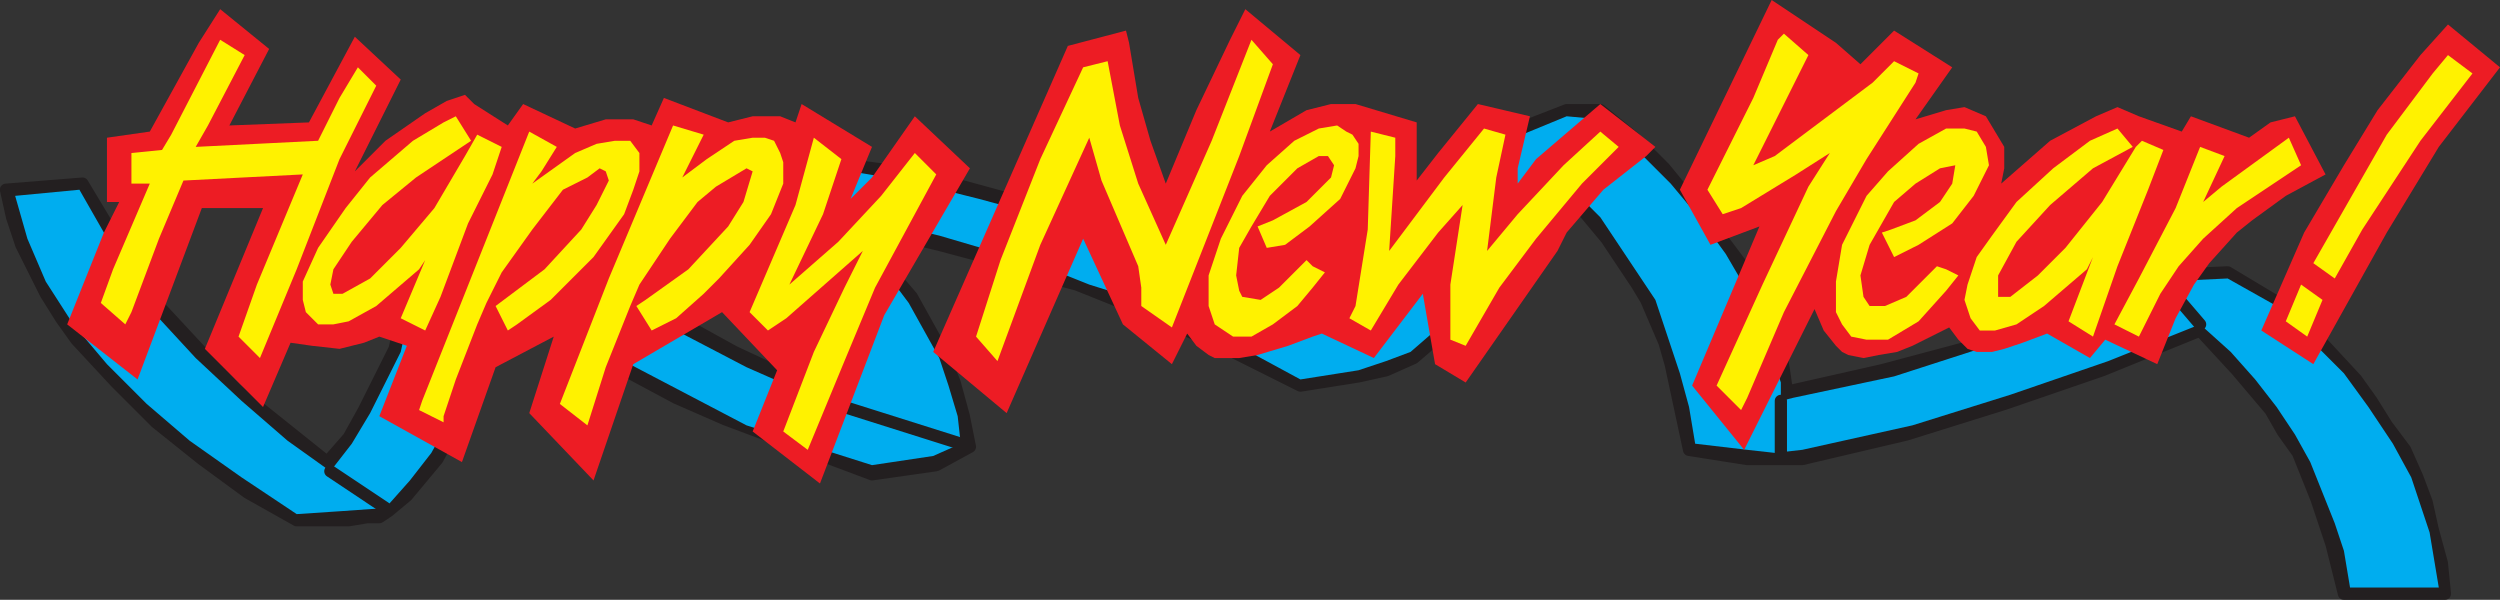 <svg xmlns="http://www.w3.org/2000/svg" width="612.714" height="147"><rect width="100%" height="100%" fill="#333333" stroke="none"/><path fill="#231f20" fill-rule="evenodd" d="M85.464 127.5h-12.75l-12-6.75-11.25-8.25-11.25-9-9.75-9.75-9.75-10.5-3.75-5.25-3.75-6-6-12-2.25-6.75-1.5-6.75 18.75-1.5 9 15 9 14.25 19.5 21 22.5 18 5.25-6 3.75-6.75 7.5-15 1.5-6.75 1.5-13.5-.75-7.5 2.25-6 19.5-3.75 18.75 14.25 18.75 12 21.75 12 22.5 10.5 2.25.75-2.25-7.5-3-7.5-3.75-6.75-13.5-18-9.75-11.25 12.75-8.25 17.25 1.5 17.25 2.25 16.5 3.75 16.5 4.5 19.5 6 18.75 6.75 9.75 3.75 9 3.75 18 9 2.25 1.5 11.25-11.25 10.5-12 9-12.75 9.75-12.75 13.5-5.25h8.25l8.25 6.75 7.5 7.5 13.5 16.5 6.75 9 4.5 9 2.25 5.25 1.5 5.25.75 4.5.75 5.25 23.25-5.25 22.5-6 21.75-7.5 21.75-9 2.25-.75 16.5-.75 11.25 6.75 5.25 3.75 5.25 5.25 9.75 10.5 3.75 5.25 3.75 6 4.5 6 3 6.75 2.25 6 1.5 6.75 2.25 8.25.75 7.5h-24.75l-3-12-3.75-11.25-4.5-11.25-3.75-5.25-3-5.25-8.25-9.75-9-9.75-24 9.75-24 8.25-24 7.5-25.5 6h-13.5l-14.25-2.25-4.5-21-1.5-5.25-4.5-10.5-2.25-3.75-7.5-11.25-7.5-9-9 10.5-9.75 9.75-21 18-6.75 3-6.75 1.5-14.25 2.25-21-10.5-22.5-9.75-11.25-4.5-11.25-3-11.25-3.75-11.25-3-21.75-5.25 10.5 12.75 4.5 5.25 7.5 13.5 3 7.5 2.25 8.25 1.5 7.5-8.25 4.5-15.75 2.25-36-13.5-12-5.25-21-11.25-20.25-13.5-7.5 20.25-4.5 9.75-5.25 9.75-7.5 9-4.5 3.75-2.25 1.5h-3l-4.5.75"/><path fill="none" stroke="#231f20" stroke-linecap="round" stroke-linejoin="round" stroke-miterlimit="10" stroke-width="3" d="M85.464 127.5h-12.75l-12-6.75-11.25-8.25-11.25-9-9.75-9.75-9.75-10.5-3.75-5.25-3.75-6-6-12-2.25-6.75-1.5-6.75 18.75-1.5 9 15 9 14.25 19.5 21 22.5 18 5.25-6 3.75-6.75 7.5-15 1.5-6.75 1.5-13.5-.75-7.5 2.25-6 19.5-3.75 18.75 14.25 18.75 12 21.75 12 22.5 10.5 2.25.75-2.25-7.5-3-7.5-3.75-6.75-13.5-18-9.75-11.25 12.75-8.25 17.25 1.5 17.25 2.25 16.5 3.75 16.5 4.5 19.5 6 18.75 6.75 9.75 3.75 9 3.75 18 9 2.25 1.5 11.25-11.25 10.5-12 9-12.75 9.75-12.75 13.5-5.25h8.25l8.25 6.75 7.5 7.5 13.5 16.5 6.75 9 4.5 9 2.25 5.25 1.5 5.25.75 4.5.75 5.25 23.25-5.25 22.5-6 21.75-7.5 21.75-9 2.25-.75 16.5-.75 11.25 6.75 5.25 3.75 5.25 5.25 9.75 10.5 3.75 5.25 3.75 6 4.5 6 3 6.75 2.25 6 1.5 6.75 2.25 8.25.75 7.5h-24.75l-3-12-3.75-11.25-4.5-11.25-3.75-5.25-3-5.25-8.25-9.75-9-9.75-24 9.75-24 8.25-24 7.5-25.5 6h-13.5l-14.25-2.25-4.5-21-1.5-5.25-4.5-10.5-2.25-3.75-7.5-11.25-7.5-9-9 10.5-9.75 9.75-21 18-6.75 3-6.75 1.5-14.25 2.25-21-10.5-22.5-9.75-11.25-4.5-11.25-3-11.25-3.75-11.25-3-21.75-5.25 10.5 12.75 4.5 5.25 7.5 13.5 3 7.5 2.25 8.25 1.5 7.5-8.25 4.5-15.75 2.25-36-13.5-12-5.25-21-11.25-20.25-13.5-7.5 20.25-4.5 9.75-5.25 9.75-7.5 9-4.5 3.75-2.25 1.5h-3zm0 0"/><path fill="#00adef" fill-rule="evenodd" d="m206.964 55.5 6 6 5.25 6.75 4.5 6 7.5 13.5 2.25 6.75 2.25 7.5.75 6.75-6.75 3-15 2.25-30.75-9.75-31.5-16.5-14.25-8.25-13.5-9-4.5 13.5-5.25 13.5-4.5 6.75-3.75 6.75-5.25 6.75-6 6.75-10.5.75-11.25.75-13.5-9-12.75-9-10.5-9-9.75-9.75-8.25-9.75-6.75-10.5-4.5-10.5-3-10.5 15.75-1.5 12 21 7.5 10.5 9 9.75 11.25 10.5 11.25 9.75 10.5 7.5 5.25-6.75 4.5-7.5 7.5-15 3-13.5v-7.5l-.75-6.75 2.25-5.25 17.25-3 15 11.25 14.25 9.75 16.5 9.75 17.25 9 18.75 8.25 5.25 1.5-2.25-9-3.75-8.25-4.5-9-5.25-7.5-16.5-19.5 11.25-6.75 18 1.5 18 3 18 4.5 33 9 15.75 6 15 6 13.5 6 12.75 6.75 8.25-7.5 6.75-6.75 13.5-15 12.75-19.5 12.75-5.25 8.25.75 9 7.5 8.25 8.25 7.5 9 6 8.25 5.25 9 2.25 3.75 2.25 5.25 1.5 3.75.75 5.25 1.5 4.5v4.5l3-.75 24.75-5.25 23.25-7.5 21.75-7.5 21-8.25 15.75-.75 12 6.75 16.5 16.5 6 8.25 6 9 4.5 8.25 4.5 13.5 2.25 13.5h-21.75l-1.5-9-2.25-6.75-6-15-3.75-6.75-4.5-6.75-5.25-6.75-6-6.75-7.5-6.75-22.5 9-24 8.25-24 7.5-27 6-6.75.75-6.75-.75-12.75-1.5-1.5-9-2.25-8.25-6-18-13.5-20.25-6.75-6.75-8.25 10.5-9 10.5-11.25 9-11.25 9.75-6 2.25-6.75 2.25-14.25 2.25-18-9.75-21.75-9.75-12-3.75-11.25-4.5-25.5-7.5-12.75-3-14.25-3 3.75 3.75"/><path fill="none" stroke="#231f20" stroke-linecap="round" stroke-linejoin="round" stroke-miterlimit="10" stroke-width="3" d="M436.464 98.25V111m-229.5-11.25 28.5 9m-154.5 6.75 13.5 9m444.75-45-9-10.5"/><path fill="#ed1c24" fill-rule="evenodd" d="m213.714 36-17.25-10.5-1.5 4.5-3.75-1.5h-6.75l-6 1.5-15.75-6-3 6.75-4.5-1.5h-6.75l-7.5 2.25-12.75-6-3.75 5.25-8.25-5.25-2.25-2.25-4.5 1.5-5.25 3-9.75 6.75-7.5 7.5 11.25-22.5L86.964 9l-11.25 21-19.5.75L65.964 12l-12-9.75-5.25 8.25-12 21.75-10.5 1.5V49.5h3l-3.75 7.5-9 22.5L33.714 93l15.75-42h15l-14.25 34.5 14.25 14.25L71.214 84l5.25.75 6.75.75 6-1.5 3.75-1.5 6.75 2.25-6.75 17.25 20.25 11.25 8.25-23.25 14.25-7.5-6 18.75 15.75 16.5 9.75-28.5 21.75-12.75 13.5 14.25-6 15 16.5 12.75 15.75-41.25 21-36-13.5-12.75-10.5 15-5.25 5.25 5.25-12.75"/><path fill="#fff200" fill-rule="evenodd" d="m211.464 61.5-4.5 9-7.5 15.75-7.5 19.5 6 4.5 9-21.75 7.5-18 15-27.75-5.25-5.25-8.25 10.5-10.5 11.25-12 10.5 8.25-17.25 4.5-13.5-6.75-5.25-4.5 16.5-11.25 26.25 4.5 4.5 4.5-3 18.75-16.5M53.964 9.75l6 3.75-9 17.25-3 5.25 30-1.5 5.25-10.5 4.5-7.5 4.5 4.5-9 18-10.5 27-9 21.75-5.25-5.25 4.5-12.75 11.25-27-29.25 1.5-6 14.25-6.75 18-1.5 3-6-5.25 3-8.25 9-21h-4.5v-7.5l7.5-.75 2.25-3.75 12-23.25m61.5 24.75-3.75-6-3 1.5-7.5 4.5-10.5 9-6 7.5-6.75 9.75-3.75 8.25v4.5l.75 3 3 3h3.75l3.75-.75 6.75-3.75 10.5-9 1.5-2.25-6 14.25 6 3 3.75-8.25 6.75-18 6-12 2.25-6.75-6-3-3 5.25-7.5 12.75-8.25 9.75-7.5 7.5-6.75 3.75h-2.25l-.75-2.25.75-3.75 4.5-6.75 7.5-9 8.25-6.75 13.5-9m-6.75 69-6-3 .75-2.25 26.25-66 6.75 3.75-3.75 6-2.25 3 10.5-7.5 5.25-2.25 4.5-.75h3.75l2.25 3V42l-1.5 4.5-2.25 6-7.5 10.5-10.5 10.5-8.25 6-2.25 1.5-3-6 12-9 9-9.75 3.75-6 3-6-.75-2.25-1.5-.75-3 2.25-6 3-7.5 9.75-7.5 10.5-3.75 7.5-2.25 5.25-5.25 13.5-3 9v1.5m56.25-72.75 7.5 2.25-5.25 10.5 6-4.5 6.75-4.5 4.5-.75h3l2.25.75 1.5 3 .75 2.25V45l-3 7.5-5.25 7.5-7.5 8.25-3.75 3.75-6.75 6-6 3-3.75-6 2.25-1.5 10.5-7.5 9.75-10.5 3.75-6 2.25-7.5-1.5-.75-7.5 4.5-4.5 3.75-6.75 9-7.5 11.25-2.25 5.25-6 15-4.5 14.25-6.75-5.25 12-30.75 15.75-37.5"/><path fill="#ed1c24" fill-rule="evenodd" d="M347.214 30v14.25l5.25-6.75 9.75-12 12.75 3-3 12.75V45l4.5-6 15.75-13.5 13.5 10.5-2.25 2.25-10.5 8.25-9 10.5-2.25 4.5-22.5 32.25-7.5-4.5-3-17.25-12 15.75-12.75-6-2.25.75-6 2.25-7.5 2.25-4.5.75h-6l-1.5-.75-3-2.25-2.25-3-3.75 7.5-12-9.75-9.75-21-18.75 42.75-18-15 33-75 14.25-3.75.75 3 2.25 13.5 3 10.5 3.75 10.5 7.5-18 8.25-17.25 3.75-7.5 13.5 11.25-7.5 18.75 9-5.25 6-1.5h6l15 4.5"/><path fill="#fff200" fill-rule="evenodd" d="m308.214 55.5 3.75-1.5 8.25-4.5 6-6 .75-3-1.5-2.25h-2.25l-5.25 3-6.75 6.75-4.5 7.5-3 5.25-.75 6.75.75 3.75.75 1.5 4.5.75 4.5-3 6.75-6.75 1.5 1.5 3 1.5-3 3.75-3.75 4.5-6 4.5-5.25 3h-4.5l-4.5-3-1.5-4.5v-7.5l3-9 5.25-10.5 6-7.5 6.75-6 6-3 4.5-.75 2.25 1.5 1.5.75 1.5 2.25v3l-.75 3-3.75 7.5-7.5 6.75-6 4.5-4.5.75-2.25-5.25m-11.25-21L285.714 60l-6.75-15-4.5-14.25-3-15.75-6 1.5-10.5 22.5-9.75 24.75-6 18.75 5.25 6 10.5-28.5 12-26.25 3 10.5 9 21 .75 5.25V75l7.5 5.25 16.5-42 8.25-22.5-5.25-6-9.75 24.75m95.25-2.25 4.5 3.75-9 9-11.25 13.5-9 12-8.25 14.25-3.75-1.5v-13.5l3-19.5-6 6.75-9.75 12.75-6.75 11.25-5.25-3 1.5-3 3-18.75.75-24 6 1.5v4.5l-1.5 23.25 13.5-18 9.75-12 5.25 1.5-2.25 10.5-2.25 18 7.5-9 11.25-12 9-8.25"/><path fill="#ed1c24" fill-rule="evenodd" d="m612.714 16.5-15 19.5-12.75 21-18 32.25-12.75-8.25 10.5-24 9.75-16.5 8.25-13.5 10.5-13.5 6.75-7.5 12.75 10.5m-50.25 12-6 1.5-5.25 3.75-14.25-5.25-2.25 3.75-10.5-3.75-5.25-2.25-5.25 2.25-11.25 6-12 10.5.75-3.75V36l-4.5-7.5-5.25-2.25-4.5.75-7.5 2.25 9-12.75-14.25-9-8.25 8.25-6-5.25L434.214 0l-22.5 46.5 7.5 13.5 12-4.5-16.5 39 12.75 15.75 17.25-34.5 2.25 5.25 3 3.75 1.5 1.5 1.5.75 3.75.75 3.75-.75 4.5-.75 3.75-1.5 9-4.5 2.25 3 2.25 2.25 2.25.75h3.75l3-.75 4.5-1.5 6-2.25 10.5 6 3.75-4.5 12.75 6 4.5-11.25 4.5-8.25 3.75-5.25 6.75-7.5 3.75-3 8.25-6 9.75-5.25-7.5-14.25"/><path fill="#fff200" fill-rule="evenodd" d="m448.464 37.5-5.25 8.25-11.25 24-11.25 24.75 6 6 1.5-3 9-21 12.75-24.75 7.5-12.75 12-18.75.75-2.25-6-3-5.25 5.25-24 18-5.25 2.25 13.5-27-6-5.25-1.5 1.5-6 14.25-11.25 22.5 3.75 6 4.5-1.5 13.5-8.25 8.25-5.25m64.5 25.5-6 15.75 6 3.75 6-17.25 7.5-18.75 3.75-9.75-5.25-2.25-1.5 1.5-8.25 13.5-9 11.25-6.75 6.75-6.75 5.25h-3V67.5l4.5-8.25 8.25-9 10.5-9 9.75-5.25-3.75-4.5-6.75 3-9 6.75-9 8.25-6 8.25-3.75 5.25-2.25 6.75-.75 3.75 1.5 4.5 2.25 3h3.75l5.25-1.5 6.75-4.5 10.5-9 1.5-3m56.25 10.5-5.25-3.75-3.75 9 5.25 3.75 3.75-9m-5.25-33L548.214 51l-8.25 7.5-6 6.75-4.5 6.75-5.25 10.5-6-3 6-11.25 9-17.25 6-15 6 2.25-5.25 11.25 4.5-3.75 16.5-12 3 6.75m42-22.5-6-4.5-3.75 4.5-11.25 15-18 31.5 5.25 3.75 6.75-12 14.25-21.75 12.75-16.5m-118.5 22.5-3.75 7.5-5.25 6.75-8.25 5.25-6 3-3-6 2.25-.75 6-2.25 6-4.5 3-4.5.75-4.5-3.75.75-6 3.75-5.25 4.5-6 10.5-2.25 7.5.75 5.25 1.5 2.25h3.75l5.25-2.25 7.5-7.5 2.25.75 3 1.5-3 3.75-6.75 7.5-7.5 4.5h-5.25l-3.75-.75-2.25-3-1.5-3V69l1.5-9 6-12 5.25-6 7.5-6.75 6.75-3.75h4.5l3 .75 2.25 3.75.75 4.5"/></svg>
